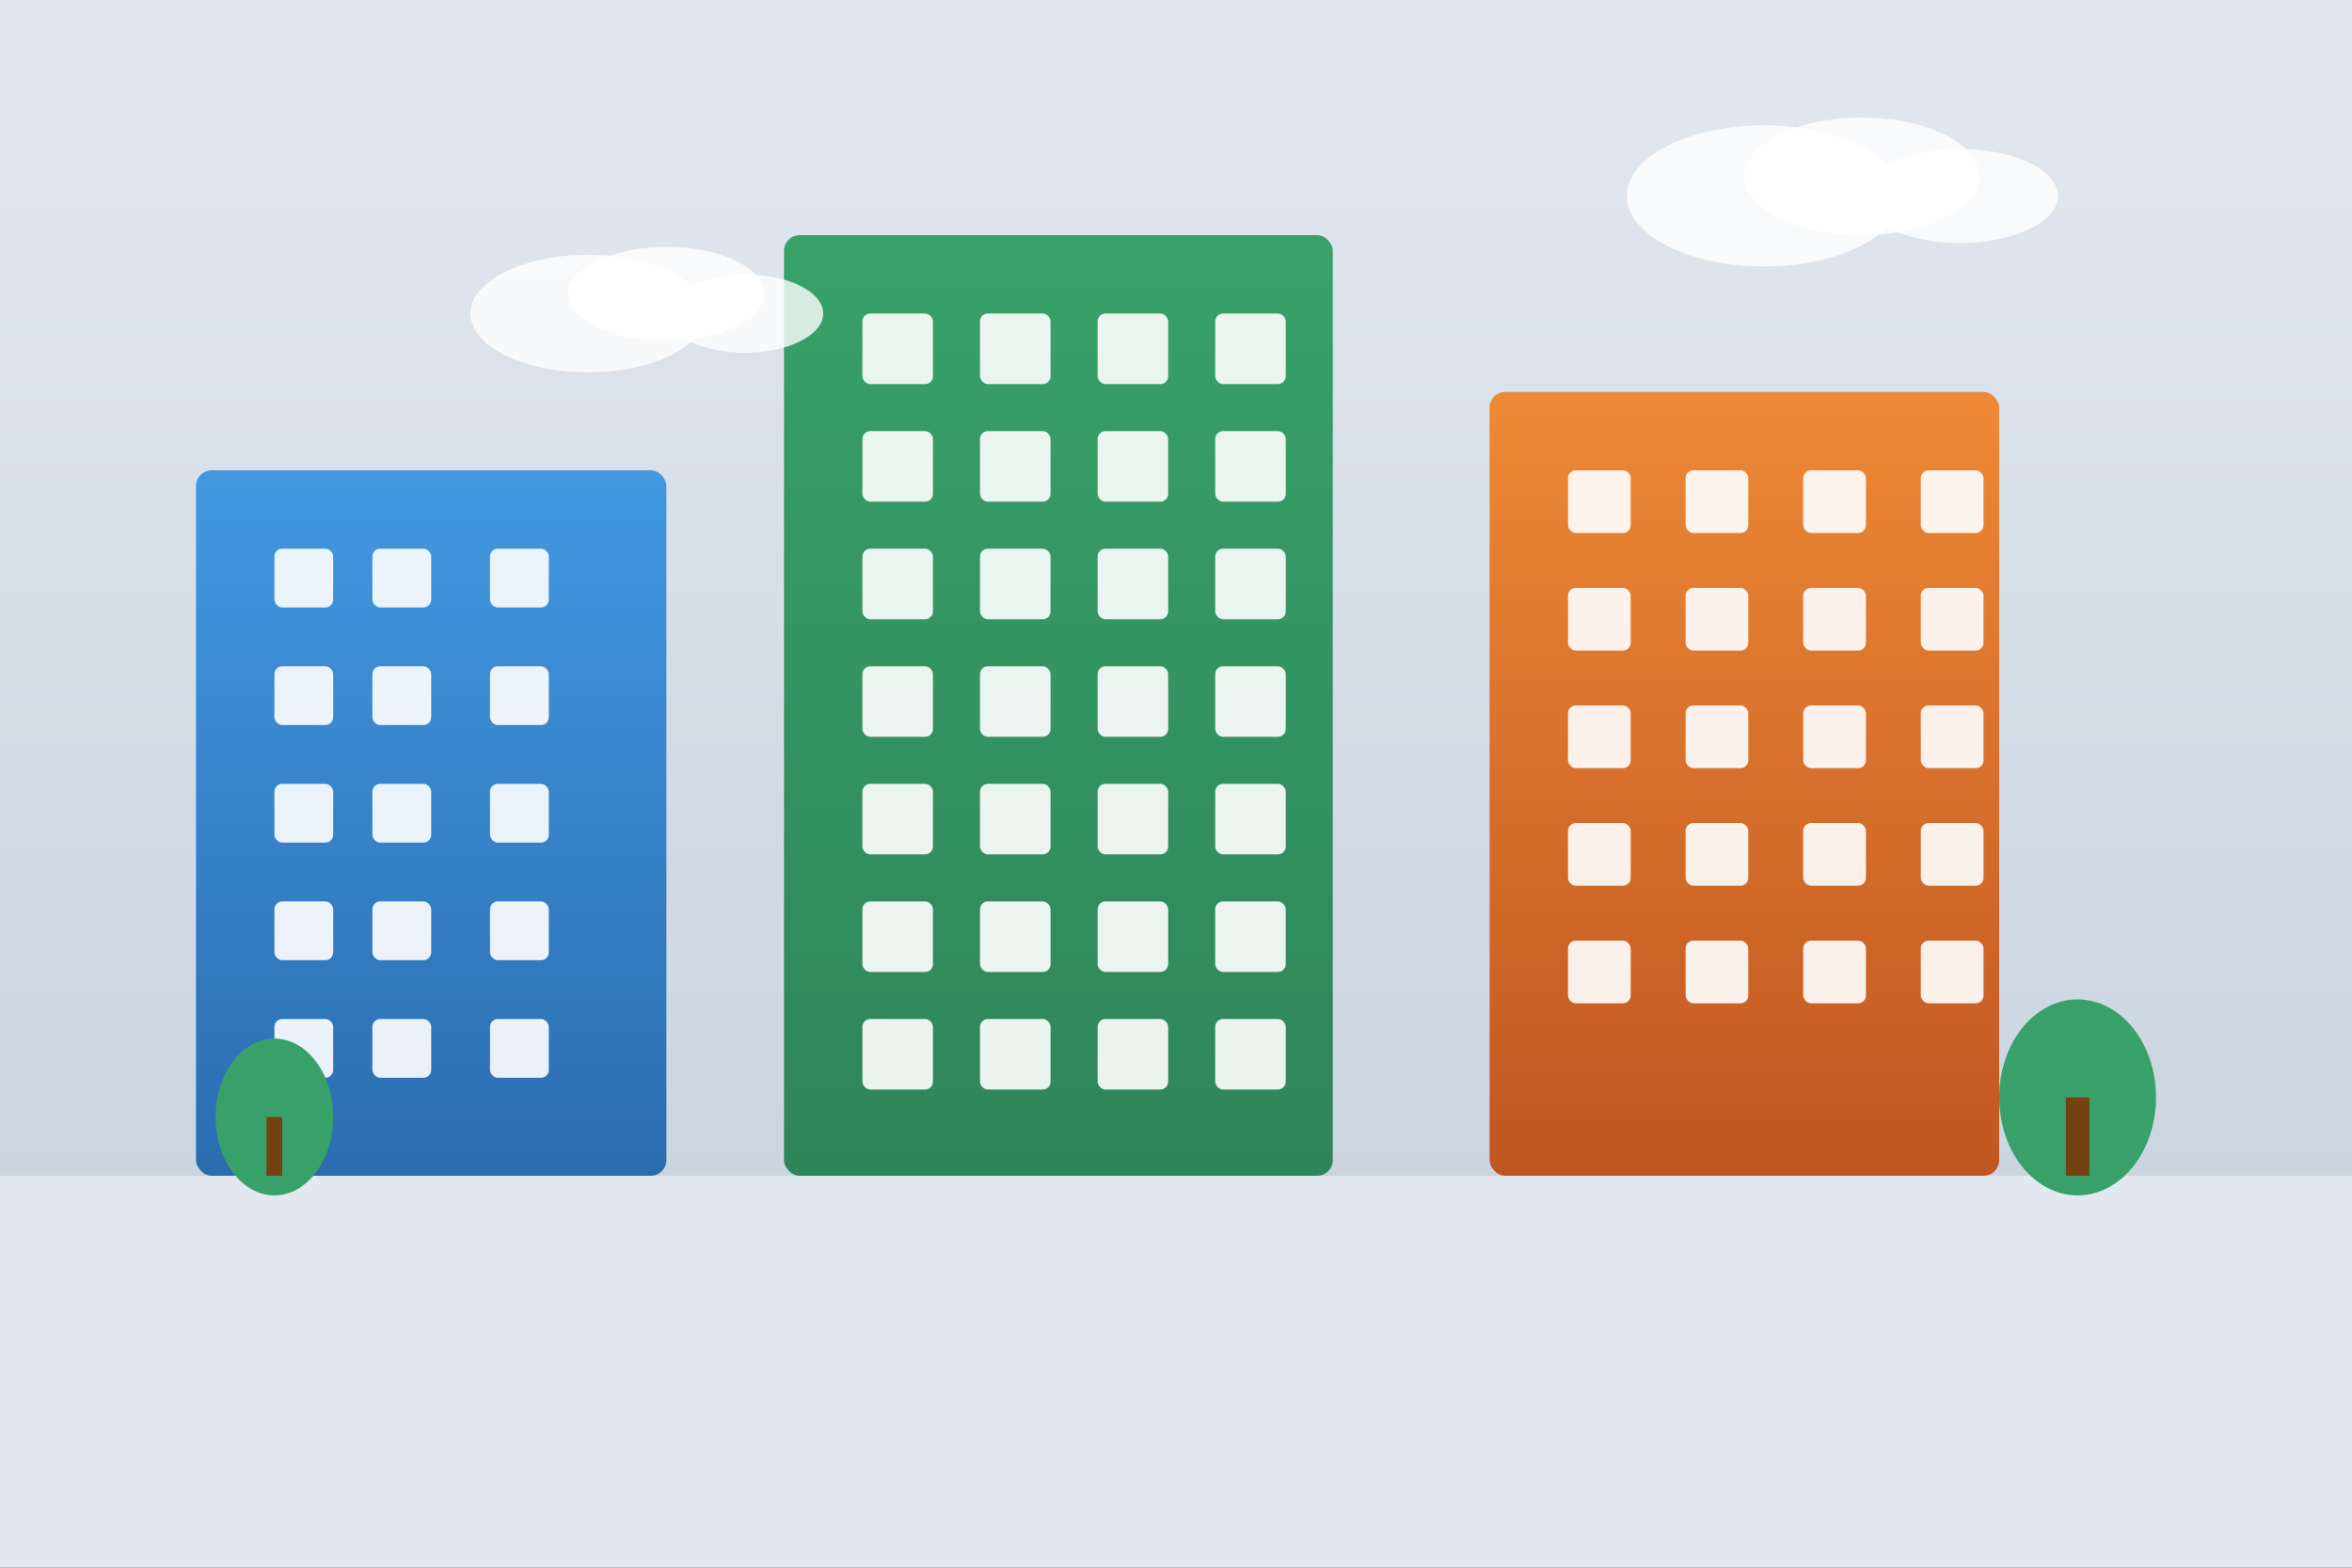 <svg width="600" height="400" viewBox="0 0 600 400" fill="none" xmlns="http://www.w3.org/2000/svg">
  <rect x="0" y="0" width="600" height="400" fill="#333333" stroke="none"/>
  <defs>
    <linearGradient id="buildingGradient1" x1="0%" y1="0%" x2="0%" y2="100%">
      <stop offset="0%" style="stop-color:#4299e1;stop-opacity:1" />
      <stop offset="100%" style="stop-color:#2b6cb0;stop-opacity:1" />
    </linearGradient>
    <linearGradient id="buildingGradient2" x1="0%" y1="0%" x2="0%" y2="100%">
      <stop offset="0%" style="stop-color:#38a169;stop-opacity:1" />
      <stop offset="100%" style="stop-color:#2f855a;stop-opacity:1" />
    </linearGradient>
    <linearGradient id="buildingGradient3" x1="0%" y1="0%" x2="0%" y2="100%">
      <stop offset="0%" style="stop-color:#ed8936;stop-opacity:1" />
      <stop offset="100%" style="stop-color:#c05621;stop-opacity:1" />
    </linearGradient>
    <linearGradient id="skyGradient" x1="0%" y1="0%" x2="0%" y2="100%">
      <stop offset="0%" style="stop-color:#e2e8f0;stop-opacity:1" />
      <stop offset="100%" style="stop-color:#cbd5e0;stop-opacity:1" />
    </linearGradient>
  </defs>
  
  <!-- Sky Background -->
  <rect width="600" height="300" fill="url(#skyGradient)"/>
  
  <!-- Ground -->
  <rect y="300" width="600" height="100" fill="#e2e8f0"/>
  
  <!-- Building 1 (Left) -->
  <rect x="50" y="120" width="120" height="180" fill="url(#buildingGradient1)" rx="4"/>
  
  <!-- Building 1 Windows -->
  <rect x="70" y="140" width="15" height="15" fill="#ffffff" rx="2" opacity="0.9"/>
  <rect x="95" y="140" width="15" height="15" fill="#ffffff" rx="2" opacity="0.9"/>
  <rect x="125" y="140" width="15" height="15" fill="#ffffff" rx="2" opacity="0.9"/>
  
  <rect x="70" y="170" width="15" height="15" fill="#ffffff" rx="2" opacity="0.9"/>
  <rect x="95" y="170" width="15" height="15" fill="#ffffff" rx="2" opacity="0.9"/>
  <rect x="125" y="170" width="15" height="15" fill="#ffffff" rx="2" opacity="0.9"/>
  
  <rect x="70" y="200" width="15" height="15" fill="#ffffff" rx="2" opacity="0.9"/>
  <rect x="95" y="200" width="15" height="15" fill="#ffffff" rx="2" opacity="0.9"/>
  <rect x="125" y="200" width="15" height="15" fill="#ffffff" rx="2" opacity="0.9"/>
  
  <rect x="70" y="230" width="15" height="15" fill="#ffffff" rx="2" opacity="0.9"/>
  <rect x="95" y="230" width="15" height="15" fill="#ffffff" rx="2" opacity="0.9"/>
  <rect x="125" y="230" width="15" height="15" fill="#ffffff" rx="2" opacity="0.9"/>
  
  <rect x="70" y="260" width="15" height="15" fill="#ffffff" rx="2" opacity="0.9"/>
  <rect x="95" y="260" width="15" height="15" fill="#ffffff" rx="2" opacity="0.9"/>
  <rect x="125" y="260" width="15" height="15" fill="#ffffff" rx="2" opacity="0.9"/>
  
  <!-- Building 2 (Center) -->
  <rect x="200" y="60" width="140" height="240" fill="url(#buildingGradient2)" rx="4"/>
  
  <!-- Building 2 Windows -->
  <rect x="220" y="80" width="18" height="18" fill="#ffffff" rx="2" opacity="0.9"/>
  <rect x="250" y="80" width="18" height="18" fill="#ffffff" rx="2" opacity="0.9"/>
  <rect x="280" y="80" width="18" height="18" fill="#ffffff" rx="2" opacity="0.9"/>
  <rect x="310" y="80" width="18" height="18" fill="#ffffff" rx="2" opacity="0.9"/>
  
  <rect x="220" y="110" width="18" height="18" fill="#ffffff" rx="2" opacity="0.9"/>
  <rect x="250" y="110" width="18" height="18" fill="#ffffff" rx="2" opacity="0.9"/>
  <rect x="280" y="110" width="18" height="18" fill="#ffffff" rx="2" opacity="0.9"/>
  <rect x="310" y="110" width="18" height="18" fill="#ffffff" rx="2" opacity="0.9"/>
  
  <rect x="220" y="140" width="18" height="18" fill="#ffffff" rx="2" opacity="0.9"/>
  <rect x="250" y="140" width="18" height="18" fill="#ffffff" rx="2" opacity="0.9"/>
  <rect x="280" y="140" width="18" height="18" fill="#ffffff" rx="2" opacity="0.9"/>
  <rect x="310" y="140" width="18" height="18" fill="#ffffff" rx="2" opacity="0.9"/>
  
  <rect x="220" y="170" width="18" height="18" fill="#ffffff" rx="2" opacity="0.9"/>
  <rect x="250" y="170" width="18" height="18" fill="#ffffff" rx="2" opacity="0.9"/>
  <rect x="280" y="170" width="18" height="18" fill="#ffffff" rx="2" opacity="0.9"/>
  <rect x="310" y="170" width="18" height="18" fill="#ffffff" rx="2" opacity="0.9"/>
  
  <rect x="220" y="200" width="18" height="18" fill="#ffffff" rx="2" opacity="0.9"/>
  <rect x="250" y="200" width="18" height="18" fill="#ffffff" rx="2" opacity="0.9"/>
  <rect x="280" y="200" width="18" height="18" fill="#ffffff" rx="2" opacity="0.9"/>
  <rect x="310" y="200" width="18" height="18" fill="#ffffff" rx="2" opacity="0.9"/>
  
  <rect x="220" y="230" width="18" height="18" fill="#ffffff" rx="2" opacity="0.9"/>
  <rect x="250" y="230" width="18" height="18" fill="#ffffff" rx="2" opacity="0.9"/>
  <rect x="280" y="230" width="18" height="18" fill="#ffffff" rx="2" opacity="0.9"/>
  <rect x="310" y="230" width="18" height="18" fill="#ffffff" rx="2" opacity="0.9"/>
  
  <rect x="220" y="260" width="18" height="18" fill="#ffffff" rx="2" opacity="0.9"/>
  <rect x="250" y="260" width="18" height="18" fill="#ffffff" rx="2" opacity="0.9"/>
  <rect x="280" y="260" width="18" height="18" fill="#ffffff" rx="2" opacity="0.9"/>
  <rect x="310" y="260" width="18" height="18" fill="#ffffff" rx="2" opacity="0.9"/>
  
  <!-- Building 3 (Right) -->
  <rect x="380" y="100" width="130" height="200" fill="url(#buildingGradient3)" rx="4"/>
  
  <!-- Building 3 Windows -->
  <rect x="400" y="120" width="16" height="16" fill="#ffffff" rx="2" opacity="0.9"/>
  <rect x="430" y="120" width="16" height="16" fill="#ffffff" rx="2" opacity="0.9"/>
  <rect x="460" y="120" width="16" height="16" fill="#ffffff" rx="2" opacity="0.9"/>
  <rect x="490" y="120" width="16" height="16" fill="#ffffff" rx="2" opacity="0.9"/>
  
  <rect x="400" y="150" width="16" height="16" fill="#ffffff" rx="2" opacity="0.9"/>
  <rect x="430" y="150" width="16" height="16" fill="#ffffff" rx="2" opacity="0.9"/>
  <rect x="460" y="150" width="16" height="16" fill="#ffffff" rx="2" opacity="0.9"/>
  <rect x="490" y="150" width="16" height="16" fill="#ffffff" rx="2" opacity="0.9"/>
  
  <rect x="400" y="180" width="16" height="16" fill="#ffffff" rx="2" opacity="0.9"/>
  <rect x="430" y="180" width="16" height="16" fill="#ffffff" rx="2" opacity="0.9"/>
  <rect x="460" y="180" width="16" height="16" fill="#ffffff" rx="2" opacity="0.9"/>
  <rect x="490" y="180" width="16" height="16" fill="#ffffff" rx="2" opacity="0.9"/>
  
  <rect x="400" y="210" width="16" height="16" fill="#ffffff" rx="2" opacity="0.9"/>
  <rect x="430" y="210" width="16" height="16" fill="#ffffff" rx="2" opacity="0.9"/>
  <rect x="460" y="210" width="16" height="16" fill="#ffffff" rx="2" opacity="0.9"/>
  <rect x="490" y="210" width="16" height="16" fill="#ffffff" rx="2" opacity="0.9"/>
  
  <rect x="400" y="240" width="16" height="16" fill="#ffffff" rx="2" opacity="0.9"/>
  <rect x="430" y="240" width="16" height="16" fill="#ffffff" rx="2" opacity="0.9"/>
  <rect x="460" y="240" width="16" height="16" fill="#ffffff" rx="2" opacity="0.9"/>
  <rect x="490" y="240" width="16" height="16" fill="#ffffff" rx="2" opacity="0.9"/>
  
  <!-- Clouds -->
  <ellipse cx="150" cy="80" rx="30" ry="15" fill="#ffffff" opacity="0.8"/>
  <ellipse cx="170" cy="75" rx="25" ry="12" fill="#ffffff" opacity="0.8"/>
  <ellipse cx="190" cy="80" rx="20" ry="10" fill="#ffffff" opacity="0.8"/>
  
  <ellipse cx="450" cy="50" rx="35" ry="18" fill="#ffffff" opacity="0.8"/>
  <ellipse cx="475" cy="45" rx="30" ry="15" fill="#ffffff" opacity="0.8"/>
  <ellipse cx="500" cy="50" rx="25" ry="12" fill="#ffffff" opacity="0.8"/>
  
  <!-- Trees -->
  <ellipse cx="530" cy="280" rx="20" ry="25" fill="#38a169"/>
  <rect x="527" y="280" width="6" height="20" fill="#744210"/>
  
  <ellipse cx="70" cy="285" rx="15" ry="20" fill="#38a169"/>
  <rect x="68" y="285" width="4" height="15" fill="#744210"/>
</svg>
